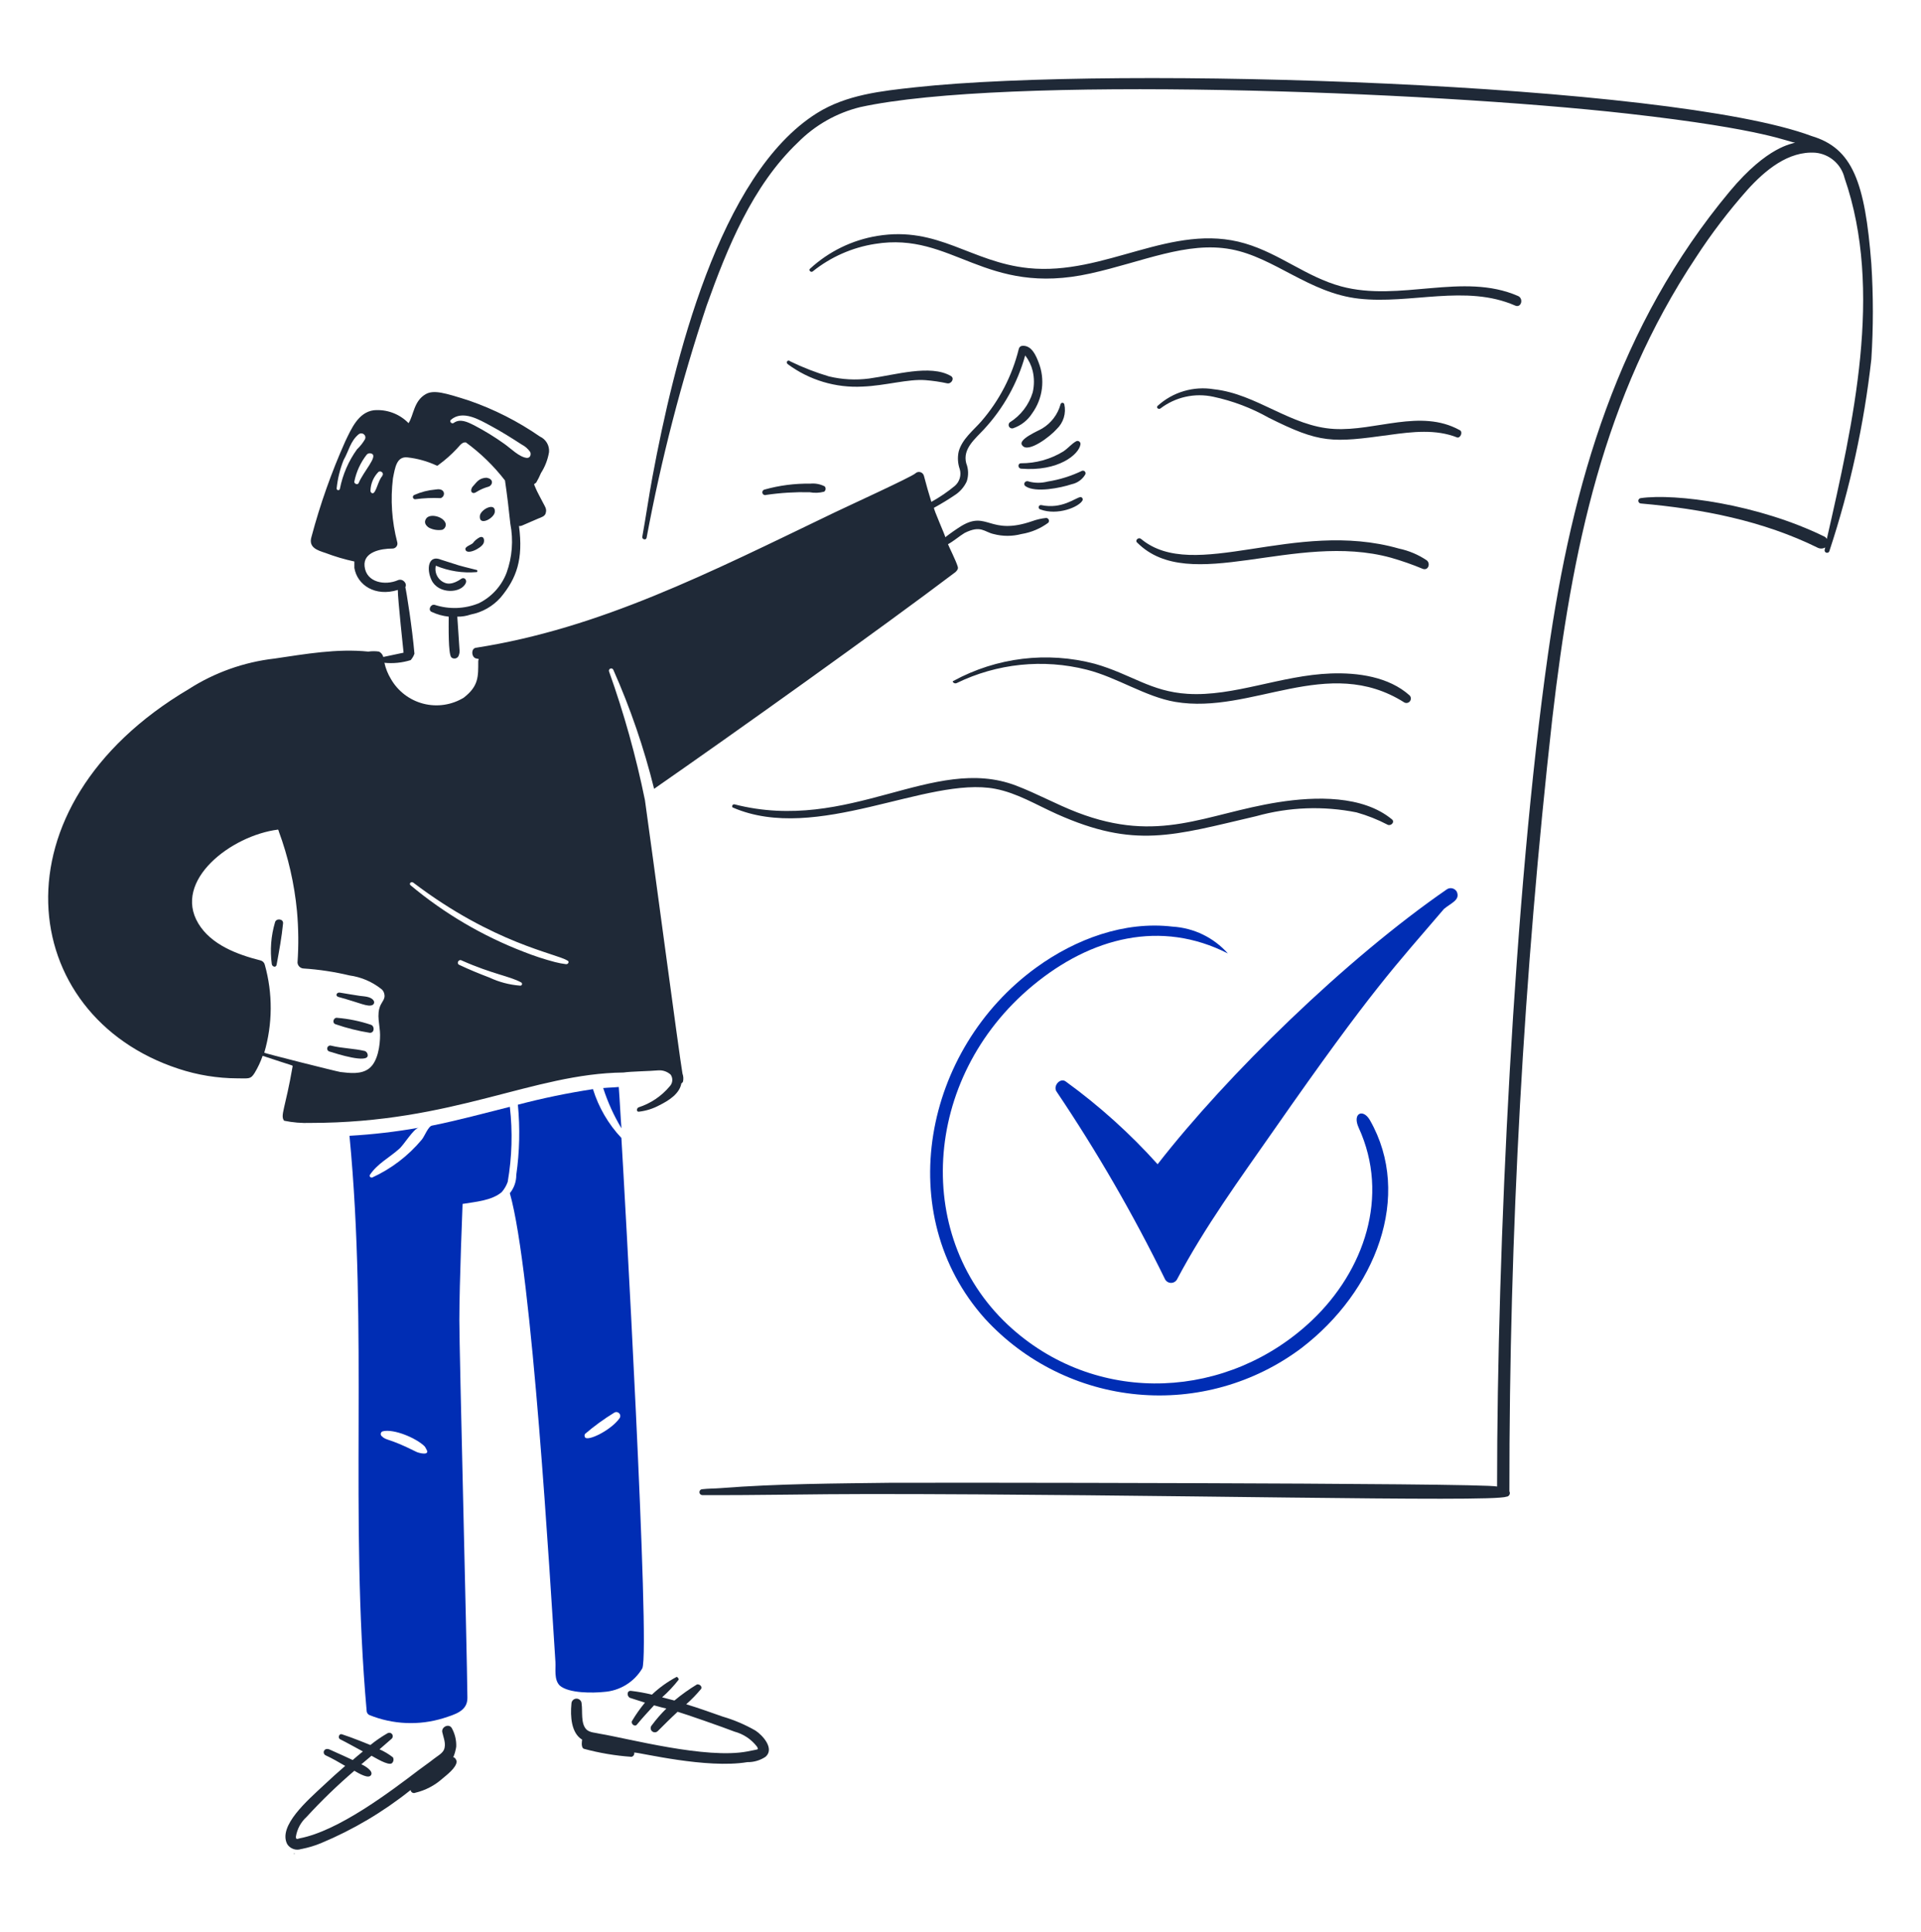 <svg width="180" height="181" viewBox="0 0 180 181" fill="none" xmlns="http://www.w3.org/2000/svg">
<path d="M40.186 49.434C40.573 49.636 41.015 49.707 41.446 49.635C41.521 49.605 41.588 49.558 41.642 49.497C41.695 49.436 41.734 49.363 41.753 49.285C41.773 49.206 41.773 49.124 41.755 49.045C41.736 48.966 41.699 48.892 41.646 48.831C41.286 48.329 40.248 48.132 39.936 48.58C39.69 48.935 39.884 49.232 40.186 49.434Z" fill="#1F2937"/>
<path d="M46.366 47.93C46.425 47.001 44.96 47.75 44.96 48.38C44.903 49.338 46.366 48.522 46.366 47.93Z" fill="#1F2937"/>
<path d="M41.291 46.67C41.394 46.638 41.481 46.569 41.537 46.476C41.593 46.383 41.612 46.274 41.593 46.168C41.503 45.814 41.09 45.808 40.789 45.866C40.112 45.924 39.45 46.094 38.83 46.368C38.78 46.385 38.738 46.42 38.712 46.466C38.687 46.512 38.68 46.566 38.693 46.617C38.706 46.668 38.737 46.712 38.781 46.74C38.825 46.769 38.879 46.78 38.93 46.771C39.713 46.666 40.503 46.632 41.291 46.67Z" fill="#1F2937"/>
<path d="M44.356 45.514C44.113 45.757 44.12 46.032 44.206 46.117C44.407 46.318 44.656 46.067 44.858 45.966C45.13 45.819 45.416 45.701 45.713 45.615C46.014 45.565 46.265 45.165 45.965 44.911C45.864 44.811 45.763 44.811 45.613 44.761C44.857 44.761 44.63 45.241 44.356 45.514Z" fill="#1F2937"/>
<path d="M31.694 93.399C33.817 93.978 34.465 94.374 34.91 94.152C34.945 94.134 34.975 94.109 34.999 94.078C35.023 94.047 35.041 94.012 35.05 93.974C35.06 93.936 35.061 93.896 35.054 93.858C35.048 93.819 35.033 93.782 35.011 93.75C34.76 93.349 34.105 93.357 33.704 93.3C33.099 93.21 32.498 93.103 31.845 92.998C31.543 92.948 31.393 93.298 31.694 93.399Z" fill="#1F2937"/>
<path d="M31.443 95.961C32.489 96.323 33.565 96.592 34.659 96.765C35.109 96.765 35.109 96.129 34.76 96.012C33.733 95.668 32.669 95.449 31.59 95.36C31.242 95.307 31.091 95.86 31.443 95.961Z" fill="#1F2937"/>
<path d="M30.891 98.523C31.632 98.757 34.458 99.645 34.458 98.875C34.458 98.792 34.434 98.71 34.39 98.638C34.346 98.567 34.282 98.51 34.207 98.473C33.152 98.222 32.095 98.228 31.041 97.971C31.004 97.958 30.964 97.953 30.925 97.955C30.886 97.958 30.847 97.969 30.812 97.987C30.777 98.006 30.747 98.031 30.722 98.062C30.697 98.093 30.679 98.128 30.669 98.166C30.658 98.204 30.656 98.244 30.662 98.283C30.667 98.322 30.681 98.36 30.702 98.393C30.723 98.427 30.75 98.456 30.783 98.478C30.815 98.501 30.852 98.516 30.891 98.523Z" fill="#1F2937"/>
<path d="M25.92 90.384C26.151 89.124 26.403 87.769 26.523 86.514C26.566 86.064 25.87 86.012 25.769 86.413C25.393 87.684 25.291 89.019 25.467 90.333C25.514 90.585 25.862 90.684 25.92 90.384Z" fill="#1F2937"/>
<path d="M47.572 110.733C47.976 108.41 48.043 106.041 47.773 103.699C45.362 104.302 42.95 104.959 40.483 105.457C40.131 105.508 39.78 106.462 39.528 106.764C38.258 108.289 36.661 109.508 34.855 110.332C34.705 110.332 34.604 110.231 34.655 110.08C35.358 109.025 36.464 108.472 37.368 107.668C37.818 107.316 38.724 105.759 39.227 105.659C37.083 106.037 34.919 106.288 32.747 106.412C34.503 124.66 32.736 142.017 34.354 160.275C34.354 160.359 34.378 160.441 34.422 160.512C34.467 160.583 34.53 160.64 34.605 160.678C36.811 161.573 39.259 161.68 41.535 160.979C42.593 160.634 43.809 160.326 43.796 159.069C43.745 153.994 43.042 126.812 43.042 123.699C43.042 120.167 43.343 112.886 43.343 112.796C44.549 112.595 46.057 112.494 47.012 111.69C47.257 111.409 47.447 111.084 47.572 110.733ZM35.865 134.098C36.919 133.84 39.03 134.75 39.785 135.505C39.845 135.581 39.896 135.666 39.935 135.756C40.385 136.459 39.131 136.108 38.98 136.007C36.324 134.679 36.221 135.007 35.764 134.55C35.729 134.518 35.702 134.478 35.687 134.433C35.673 134.388 35.67 134.34 35.681 134.294C35.691 134.248 35.714 134.205 35.746 134.17C35.778 134.136 35.82 134.111 35.865 134.098Z" fill="#002DB4"/>
<path d="M56.566 158.517C57.303 158.471 58.019 158.246 58.649 157.861C59.28 157.475 59.807 156.942 60.184 156.306C60.958 154.686 58.443 110.125 58.225 106.614C57 105.312 56.089 103.748 55.562 102.041C53.193 102.403 50.845 102.889 48.527 103.498C48.737 105.69 48.687 107.9 48.376 110.08C48.381 110.703 48.167 111.308 47.773 111.79C49.863 119.104 51.553 148.195 52.044 155.705C52.087 156.358 51.893 157.363 52.446 157.915C53.3 158.668 55.612 158.618 56.566 158.517ZM54.81 134.349C55.676 133.607 56.601 132.935 57.574 132.339C57.644 132.301 57.725 132.286 57.804 132.297C57.883 132.309 57.957 132.345 58.013 132.402C58.07 132.459 58.107 132.532 58.118 132.611C58.129 132.69 58.115 132.771 58.076 132.841C57.289 133.99 55.031 135.091 54.81 134.65C54.786 134.604 54.773 134.552 54.773 134.5C54.773 134.447 54.786 134.395 54.81 134.349Z" fill="#002DB4"/>
<path d="M56.52 101.94C56.944 103.258 57.517 104.522 58.23 105.709C58.129 104.402 58.079 103.146 57.979 101.839C57.47 101.89 57.019 101.89 56.52 101.94Z" fill="#002DB4"/>
<path d="M27.575 173.692C27.626 173.692 27.626 173.641 27.575 173.641C27.524 173.641 27.524 173.692 27.575 173.692Z" fill="#1F2937"/>
<path d="M42.447 164.597C42.547 164.647 42.748 163.743 42.748 163.642C42.771 163.046 42.632 162.455 42.347 161.932C42.096 161.429 41.341 161.781 41.442 162.284C41.543 162.787 41.838 163.387 41.593 163.942C41.439 164.292 40.944 164.55 40.639 164.796C40.188 165.156 39.739 165.454 39.281 165.801C36.529 167.894 31.714 171.54 28.077 172.233C27.876 172.282 27.725 172.383 27.725 172.081C27.838 171.365 28.193 170.709 28.73 170.222C30.133 168.694 31.626 167.251 33.202 165.902C33.303 165.952 34.307 166.606 34.659 166.404C34.705 166.381 34.744 166.345 34.771 166.301C34.798 166.256 34.811 166.205 34.81 166.153C34.81 165.752 33.91 165.299 33.855 165.299C34.157 165.048 34.509 164.746 34.81 164.495C35.112 164.646 36.367 165.45 36.719 165.199C36.795 165.131 36.846 165.04 36.864 164.94C36.882 164.839 36.867 164.736 36.82 164.646C36.432 164.344 36.009 164.091 35.56 163.892C35.962 163.54 36.313 163.239 36.715 162.887C36.769 162.83 36.8 162.756 36.803 162.677C36.807 162.599 36.782 162.522 36.733 162.461C36.684 162.4 36.614 162.359 36.537 162.345C36.46 162.331 36.38 162.345 36.313 162.385C35.749 162.71 35.211 163.079 34.706 163.49C34.605 163.441 32.846 162.737 32.043 162.486C31.791 162.385 31.64 162.787 31.842 162.936C32.545 163.288 33.249 163.69 34.002 164.091C33.751 164.293 33.102 164.845 33.048 164.896C33.048 164.896 31.54 164.192 30.837 163.891C30.36 163.732 30.17 164.233 30.485 164.443C31.138 164.745 31.745 165.097 32.344 165.448C31.64 166.051 30.985 166.651 30.284 167.307C28.852 168.648 26.019 171.08 26.917 172.784C27.054 172.994 27.256 173.152 27.493 173.234C27.73 173.315 27.987 173.315 28.224 173.234C28.861 173.116 29.485 172.931 30.083 172.682C33.098 171.423 35.923 169.748 38.474 167.707C38.479 167.758 38.496 167.806 38.524 167.848C38.552 167.89 38.59 167.925 38.634 167.95C38.678 167.974 38.727 167.988 38.778 167.99C38.828 167.991 38.879 167.98 38.924 167.959C39.856 167.737 40.719 167.289 41.436 166.653C41.842 166.305 42.742 165.647 42.792 165.044C42.779 164.946 42.74 164.853 42.679 164.775C42.619 164.696 42.539 164.635 42.447 164.597Z" fill="#1F2937"/>
<path d="M70.786 162.135C69.819 161.58 68.79 161.141 67.72 160.828C66.566 160.425 65.46 160.024 64.3 159.672C64.807 159.224 65.277 158.737 65.707 158.215C65.808 157.964 65.507 157.765 65.305 157.814C64.565 158.263 63.86 158.767 63.195 159.321C62.793 159.22 62.441 159.12 62.04 159.02C62.61 158.517 63.131 157.962 63.597 157.361C63.597 157.261 63.497 157.11 63.396 157.11C62.554 157.556 61.776 158.114 61.085 158.769C60.44 158.61 59.785 158.493 59.125 158.417C58.722 158.376 58.723 158.919 59.025 159.069C59.475 159.22 59.98 159.371 60.431 159.519C59.986 160.058 59.583 160.629 59.225 161.229C59.076 161.481 59.475 161.83 59.675 161.581C60.171 160.973 60.73 160.375 61.283 159.772C61.635 159.873 62.388 160.074 62.438 160.074C61.946 160.556 61.492 161.077 61.082 161.631C61.046 161.668 61.017 161.711 60.997 161.758C60.978 161.806 60.968 161.856 60.968 161.908C60.968 161.959 60.978 162.01 60.997 162.057C61.017 162.105 61.046 162.148 61.082 162.184C61.118 162.22 61.161 162.249 61.209 162.269C61.256 162.288 61.307 162.299 61.358 162.299C61.41 162.299 61.461 162.288 61.508 162.269C61.555 162.249 61.598 162.22 61.635 162.184C62.238 161.581 62.841 160.978 63.494 160.375C64.197 160.576 67.768 161.823 68.82 162.234C69.659 162.458 70.401 162.953 70.93 163.641C71.075 163.896 71.031 163.892 70.779 163.943C70.528 163.993 70.277 164.045 70.025 164.093C66.169 164.829 58.898 162.883 56.209 162.435C55.806 162.334 55.254 162.334 54.949 162.033C54.396 161.48 54.605 160.323 54.498 159.622C54.498 159.495 54.448 159.374 54.359 159.285C54.269 159.195 54.148 159.145 54.022 159.145C53.895 159.145 53.774 159.195 53.684 159.285C53.595 159.374 53.544 159.495 53.544 159.622C53.428 160.811 53.527 162.375 54.549 162.988C54.549 162.988 54.399 163.692 54.7 163.842C56.162 164.239 57.66 164.492 59.171 164.596C59.215 164.587 59.256 164.569 59.292 164.543C59.328 164.518 59.359 164.486 59.382 164.448C59.406 164.411 59.422 164.369 59.428 164.325C59.436 164.281 59.434 164.237 59.423 164.194C60.004 164.194 66.215 165.733 70.024 165.094C70.632 165.105 71.229 164.93 71.734 164.592C72.593 163.841 71.485 162.59 70.786 162.135Z" fill="#1F2937"/>
<path d="M175.347 24.71C174.752 17.03 173.573 13.892 169.767 12.752C156.559 7.802 104.729 6.113 85.756 8.179C82.59 8.524 79.317 8.87 76.561 10.591C67.368 16.335 63.123 33.999 61.139 44.66C60.792 46.521 60.52 48.435 60.184 50.288C60.138 50.54 60.538 50.64 60.586 50.388C61.96 43.015 63.84 35.746 66.213 28.632C68.148 23.214 70.508 17.399 74.755 13.357C76.355 11.736 78.372 10.588 80.583 10.04C94.114 7.07 133.67 8.527 152.485 10.643C165.715 12.132 167.605 13.357 168.212 13.357C167.946 13.49 165.643 13.657 162.082 17.928C151.637 30.459 147.322 45.288 145.048 61.291C141.844 83.826 140.278 117.129 140.278 139.272C139.039 138.918 84.878 138.904 83.601 138.92C78.275 138.989 72.891 139.003 67.522 139.423C66.969 139.466 66.365 139.459 65.812 139.523C65.739 139.523 65.669 139.552 65.617 139.604C65.565 139.656 65.536 139.726 65.536 139.799C65.536 139.873 65.565 139.943 65.617 139.995C65.669 140.046 65.739 140.076 65.812 140.076C71.038 140.101 76.213 139.976 81.438 139.976C108.292 139.976 139.765 140.773 141.131 140.227C141.19 140.228 141.249 140.213 141.3 140.184C141.352 140.155 141.396 140.113 141.426 140.062C141.457 140.011 141.473 139.953 141.474 139.894C141.475 139.834 141.461 139.776 141.432 139.724C141.419 115.533 142.761 91.361 145.452 67.32C147.293 51.487 150.236 37.17 158.917 24.109C160.365 21.881 161.978 19.765 163.741 17.778C165.366 15.985 167.559 14.119 170.122 14.31C170.764 14.373 171.37 14.635 171.856 15.058C172.343 15.481 172.685 16.045 172.836 16.672C176.491 27.231 173.646 39.622 171.177 50.488C171.127 50.437 171.077 50.337 170.977 50.287C164.718 47.214 156.964 46.207 153.742 46.669C153.68 46.674 153.621 46.703 153.578 46.75C153.535 46.796 153.512 46.857 153.512 46.92C153.512 46.983 153.535 47.044 153.578 47.091C153.621 47.137 153.68 47.166 153.742 47.171C159.47 47.674 165.199 48.78 170.374 51.342C170.479 51.385 170.593 51.402 170.706 51.393C170.82 51.385 170.929 51.35 171.027 51.291C171.027 51.342 170.977 51.443 170.977 51.493C170.967 51.524 170.964 51.556 170.967 51.588C170.971 51.62 170.981 51.65 170.997 51.678C171.013 51.706 171.035 51.73 171.061 51.749C171.086 51.768 171.116 51.781 171.147 51.788C171.178 51.795 171.211 51.795 171.242 51.789C171.274 51.783 171.303 51.77 171.33 51.752C171.356 51.733 171.378 51.71 171.395 51.683C171.411 51.655 171.422 51.625 171.427 51.593C173.351 45.766 174.665 39.755 175.347 33.656C175.537 30.677 175.537 27.689 175.347 24.71Z" fill="#1F2937"/>
<path d="M135.301 85.159C135.994 84.582 136.838 84.322 136.507 83.55C136.465 83.474 136.408 83.406 136.339 83.352C136.271 83.298 136.192 83.258 136.108 83.235C136.024 83.211 135.936 83.205 135.849 83.216C135.762 83.228 135.679 83.256 135.603 83.3C126.126 89.829 114.965 100.725 108.47 109.076C105.886 106.201 103.006 103.607 99.878 101.336C99.375 100.934 98.672 101.687 98.978 102.236C102.778 107.876 106.186 113.77 109.178 119.876C109.234 119.973 109.315 120.053 109.412 120.108C109.509 120.164 109.619 120.193 109.731 120.193C109.842 120.193 109.952 120.164 110.049 120.108C110.146 120.053 110.227 119.973 110.283 119.876C112.888 114.943 116.223 110.385 119.378 105.858C128.664 92.542 130.744 90.5 135.301 85.159Z" fill="#002DB4"/>
<path d="M29.082 105.206C42.522 105.206 49.881 100.578 58.422 100.483C59.142 100.379 60.843 100.359 61.688 100.282C61.898 100.268 62.108 100.296 62.307 100.365C62.505 100.434 62.688 100.543 62.843 100.684C62.958 100.851 63.011 101.053 62.992 101.255C62.974 101.457 62.886 101.646 62.742 101.79C61.975 102.704 60.965 103.383 59.828 103.749C59.628 103.85 59.628 104.199 59.879 104.151C60.548 104.074 61.196 103.869 61.788 103.548C62.645 103.12 63.678 102.487 63.848 101.488C63.898 101.488 63.949 101.438 63.999 101.338C64.055 101.087 64.038 100.825 63.949 100.584C63.688 99.163 60.987 78.847 60.431 74.959C59.595 70.864 58.47 66.834 57.065 62.899C57.05 62.847 57.055 62.791 57.079 62.742C57.104 62.694 57.145 62.656 57.196 62.637C57.247 62.618 57.303 62.619 57.353 62.639C57.403 62.66 57.444 62.699 57.467 62.748C59.065 66.347 60.344 70.08 61.29 73.903C68.566 68.854 82.606 58.837 89.527 53.6C89.678 53.45 89.829 53.298 89.728 53.047C89.578 52.545 88.924 51.238 88.828 50.987C89.381 50.686 89.884 50.234 90.386 49.932C91.916 49.167 92.226 49.843 93.1 50.033C93.955 50.259 94.854 50.259 95.71 50.033C96.619 49.887 97.48 49.525 98.221 48.978C98.256 48.939 98.279 48.891 98.287 48.839C98.295 48.788 98.288 48.735 98.267 48.688C98.246 48.64 98.211 48.6 98.167 48.571C98.124 48.543 98.073 48.528 98.021 48.528C97.574 48.574 97.135 48.676 96.714 48.829C92.694 50.215 92.541 47.806 90.082 49.279C89.562 49.605 89.058 49.957 88.574 50.335C88.625 50.284 87.419 47.621 87.519 47.571C88.227 47.186 88.915 46.766 89.58 46.311C90.013 46.003 90.359 45.587 90.584 45.105C90.769 44.547 90.751 43.941 90.534 43.395C90.188 42.037 91.374 41.121 92.192 40.23C94.018 38.262 95.345 35.886 96.062 33.3C96.396 33.731 96.636 34.227 96.765 34.757C96.919 35.418 96.919 36.105 96.765 36.766C96.409 37.935 95.642 38.934 94.605 39.58C94.555 39.63 94.522 39.695 94.512 39.765C94.501 39.835 94.514 39.907 94.548 39.969C94.582 40.032 94.635 40.081 94.7 40.111C94.765 40.14 94.837 40.148 94.907 40.132C95.653 39.884 96.291 39.388 96.715 38.726C97.207 38.045 97.521 37.251 97.626 36.418C97.732 35.584 97.626 34.737 97.318 33.956C97.069 33.302 96.665 32.348 95.81 32.399C95.726 32.401 95.645 32.432 95.582 32.487C95.518 32.542 95.475 32.617 95.459 32.7C94.84 35.208 93.635 37.533 91.942 39.483C91.191 40.339 90.154 41.132 89.832 42.297C89.709 42.848 89.743 43.422 89.931 43.955C90.012 44.23 90.012 44.523 89.932 44.799C89.853 45.075 89.696 45.322 89.481 45.513C88.793 46.082 88.053 46.587 87.271 47.02C87.019 46.216 86.789 45.407 86.567 44.558C86.543 44.478 86.498 44.406 86.438 44.349C86.377 44.291 86.303 44.25 86.222 44.23C86.141 44.21 86.056 44.211 85.976 44.233C85.896 44.255 85.823 44.298 85.764 44.357C85.361 44.709 79.533 47.372 78.177 48.025C66.361 53.713 56.217 58.874 44.612 60.687C44.11 60.737 44.162 61.587 44.612 61.692C44.713 61.692 44.763 61.742 44.863 61.742C44.863 61.792 44.813 61.842 44.813 61.943C44.813 63.419 44.852 64.274 43.456 65.363C42.895 65.706 42.27 65.932 41.619 66.029C40.969 66.126 40.305 66.092 39.668 65.928C39.031 65.764 38.433 65.474 37.91 65.075C37.387 64.676 36.949 64.176 36.623 63.604C36.341 63.138 36.137 62.629 36.02 62.097C36.849 62.179 37.686 62.094 38.482 61.846C38.637 61.669 38.757 61.465 38.834 61.243C38.623 58.813 38.089 55.449 37.98 55.013C38.181 54.661 37.73 54.161 37.276 54.36C36.122 54.866 34.323 54.61 34.161 53.053C34.02 51.696 35.719 51.395 36.771 51.395C36.844 51.395 36.916 51.378 36.982 51.345C37.047 51.313 37.104 51.265 37.148 51.206C37.191 51.148 37.221 51.08 37.234 51.008C37.246 50.936 37.242 50.862 37.221 50.792C36.712 48.842 36.576 46.813 36.82 44.812C37.019 43.822 37.154 42.742 38.176 42.853C39.115 42.956 40.032 43.211 40.89 43.607C40.99 43.657 41.04 43.607 41.09 43.557C41.706 43.109 42.278 42.604 42.8 42.049C42.955 41.902 43.25 41.446 43.554 41.446H43.65C45.036 42.456 46.271 43.657 47.318 45.014C47.519 46.37 47.678 47.727 47.821 49.084C48.117 50.612 47.996 52.191 47.469 53.656C46.993 54.907 46.06 55.931 44.859 56.52C43.546 57.055 42.087 57.108 40.738 56.671C40.337 56.57 40.087 57.169 40.437 57.324C40.944 57.563 41.488 57.715 42.045 57.774C42.045 58.631 41.987 61.284 42.296 61.593C42.344 61.634 42.4 61.664 42.46 61.681C42.521 61.698 42.584 61.702 42.646 61.693C42.708 61.683 42.767 61.66 42.82 61.626C42.872 61.591 42.916 61.545 42.95 61.492C43.056 61.274 43.091 61.028 43.05 60.789C43.05 60.645 42.849 57.873 42.849 57.774C43.277 57.782 43.704 57.714 44.109 57.574C45.199 57.365 46.189 56.799 46.922 55.965C48.408 54.172 49.04 52.418 48.632 49.283C48.902 49.283 48.644 49.347 50.441 48.58C50.691 48.474 51.095 48.378 51.145 48.026C51.246 47.675 51.044 47.424 50.894 47.126C50.643 46.623 50.341 46.121 50.14 45.619C50.089 45.518 50.089 45.468 50.04 45.368C50.089 45.317 50.19 45.267 50.241 45.217C50.41 44.927 50.561 44.626 50.691 44.316C51.072 43.721 51.329 43.055 51.445 42.357C51.47 42.056 51.402 41.754 51.249 41.493C51.096 41.232 50.866 41.025 50.591 40.9C48.543 39.482 46.311 38.349 43.958 37.533C41.688 36.806 40.644 36.501 39.888 36.93C38.762 37.571 38.764 38.918 38.281 39.644C37.86 39.212 37.349 38.88 36.784 38.672C36.219 38.463 35.614 38.383 35.014 38.438C33.557 38.638 32.91 40.199 32.351 41.352C31.059 44.244 30.001 47.235 29.186 50.296C28.884 51.3 29.739 51.556 30.492 51.804C31.375 52.14 32.282 52.409 33.205 52.607V53.21C33.475 54.822 35.164 55.93 37.275 55.27C37.275 56.139 37.807 61.056 37.815 61.15C37.781 61.161 35.917 61.551 35.917 61.551C35.889 61.444 35.838 61.344 35.769 61.257C35.7 61.171 35.613 61.1 35.515 61.048C35.182 60.998 34.843 60.998 34.51 61.048C31.596 60.747 28.635 61.274 25.717 61.702C22.854 62.031 20.104 63.011 17.678 64.566C-0.948 75.597 1.53 95.146 16.721 100.13C18.504 100.72 20.37 101.024 22.248 101.03C23.328 101.03 23.472 101.134 23.856 100.527C24.164 100.019 24.416 99.481 24.61 98.919C27.633 99.927 27.319 99.769 27.424 99.874C26.73 103.896 26.24 104.493 26.62 104.999C27.429 105.167 28.256 105.237 29.082 105.206ZM45.965 39.887C46.974 40.427 47.931 41.031 48.879 41.645C49.202 41.809 49.478 42.051 49.683 42.349C49.782 42.6 49.683 42.902 49.381 42.902C48.677 42.851 47.831 41.986 47.271 41.595C46.359 40.941 45.402 40.354 44.407 39.836C43.804 39.535 43.1 39.184 42.497 39.636C42.296 39.736 42.096 39.485 42.246 39.334C43.351 38.379 44.914 39.323 45.965 39.887ZM35.815 44.61C35.437 44.987 35.237 46.218 34.914 46.218C34.855 46.211 34.8 46.18 34.763 46.133C34.725 46.086 34.708 46.026 34.714 45.966C34.733 45.306 35.002 44.677 35.467 44.208C35.513 44.179 35.567 44.165 35.621 44.167C35.675 44.17 35.728 44.189 35.771 44.221C35.815 44.254 35.847 44.299 35.865 44.35C35.882 44.401 35.884 44.457 35.869 44.509C35.815 44.51 35.815 44.559 35.815 44.61ZM34.81 42.499C35.467 42.719 34.051 44.175 33.604 45.263C33.503 45.464 33.154 45.314 33.202 45.112C33.387 44.197 33.783 43.337 34.357 42.6C34.412 42.536 34.485 42.492 34.567 42.474C34.648 42.456 34.734 42.465 34.81 42.499ZM33.604 40.69C33.671 40.635 33.755 40.603 33.841 40.601C33.928 40.599 34.013 40.626 34.083 40.678C34.152 40.73 34.203 40.804 34.225 40.888C34.248 40.971 34.241 41.06 34.207 41.14C34.003 41.493 33.749 41.815 33.453 42.095C32.654 43.203 32.105 44.472 31.846 45.813C31.835 45.849 31.811 45.88 31.78 45.901C31.748 45.921 31.709 45.928 31.672 45.922C31.635 45.916 31.602 45.896 31.578 45.867C31.554 45.837 31.542 45.8 31.544 45.763C31.636 44.849 31.856 43.953 32.197 43.1C32.691 42.239 32.818 41.346 33.604 40.69ZM24.811 90.384C24.788 90.286 24.738 90.197 24.667 90.126C24.596 90.054 24.507 90.005 24.409 89.982C22.249 89.435 19.786 88.525 18.58 86.515C16.177 82.51 21.64 78.275 26.067 77.722C26.067 77.772 26.067 77.772 26.117 77.823V77.873C27.008 80.284 27.583 82.8 27.827 85.359C27.972 86.963 27.989 88.576 27.877 90.183C27.887 90.327 27.948 90.462 28.05 90.563C28.152 90.665 28.287 90.726 28.43 90.736C29.886 90.83 31.331 91.049 32.75 91.388C33.833 91.537 34.856 91.972 35.714 92.648C35.794 92.708 35.863 92.783 35.914 92.869C35.966 92.956 36 93.051 36.015 93.15C36.116 93.553 35.807 93.851 35.664 94.156C35.241 95.051 35.614 96.066 35.614 96.969C35.614 97.924 35.415 99.434 34.608 100.085C33.857 100.691 32.75 100.535 31.896 100.437C31.342 100.336 24.761 98.678 24.761 98.628C25.551 95.939 25.568 93.082 24.811 90.384ZM43.251 89.982C46.146 91.268 47.79 91.458 48.831 92.042C48.865 92.059 48.891 92.089 48.906 92.124C48.92 92.16 48.921 92.199 48.909 92.235C48.897 92.271 48.872 92.302 48.839 92.322C48.807 92.342 48.768 92.349 48.73 92.343C47.738 92.267 46.768 92.012 45.867 91.59C44.915 91.23 43.957 90.836 43.003 90.384C42.75 90.23 43 89.831 43.251 89.982ZM53.049 90.334C52.693 90.291 52.34 90.224 51.994 90.133C51.004 89.874 50.031 89.555 49.08 89.178C45.227 87.698 41.645 85.593 38.478 82.947C38.28 82.792 38.529 82.544 38.729 82.696C46.255 88.406 52.133 89.335 53.149 89.986C53.35 90.032 53.3 90.334 53.049 90.334Z" fill="#1F2937"/>
<path d="M92.29 123.546C96.008 127.603 101.101 130.133 106.58 130.643C112.059 131.154 117.532 129.609 121.935 126.309C128.909 120.984 132.403 112.029 128.367 104.955C127.723 103.827 126.685 104.29 127.312 105.659C130.252 112.074 127.812 119.069 122.941 123.696C115.145 131.096 103.062 131.771 94.853 124.5C85.505 116.22 86.303 101.025 96.762 92.343C102.233 87.803 108.794 86.139 115.052 89.328C113.726 87.84 111.866 86.937 109.876 86.816C105.359 86.276 100.786 87.977 97.114 90.635C86.514 98.308 83.542 113.779 92.29 123.546Z" fill="#002DB4"/>
<path d="M136.759 40.289C133.09 38.279 128.919 40.41 125.001 40.188C120.93 39.959 117.767 36.908 113.746 36.47C112.806 36.313 111.842 36.372 110.928 36.642C110.014 36.911 109.174 37.386 108.47 38.028C108.321 38.18 108.52 38.379 108.721 38.279C109.42 37.744 110.227 37.367 111.086 37.176C111.945 36.985 112.836 36.984 113.695 37.173C115.51 37.56 117.255 38.221 118.871 39.133C123.731 41.563 124.801 41.486 130.227 40.741C132.339 40.451 134.547 40.188 136.557 40.992C136.859 41.042 137.11 40.439 136.759 40.289Z" fill="#1F2937"/>
<path d="M89.628 64.005C93.421 62.154 97.747 61.708 101.838 62.745C104.683 63.465 107.341 65.287 110.128 65.76C117.282 66.973 124.401 61.268 131.583 65.81C131.67 65.858 131.771 65.872 131.868 65.852C131.965 65.831 132.052 65.777 132.113 65.698C132.173 65.619 132.204 65.522 132.199 65.422C132.194 65.323 132.154 65.229 132.086 65.157C130.132 63.397 127.212 63.004 124.699 63.097C120.035 63.269 115.609 65.277 111.284 65.006C107.805 64.789 106.017 63.172 102.591 62.192C98.126 61.014 93.38 61.589 89.327 63.801C89.175 63.804 89.376 64.106 89.628 64.005Z" fill="#1F2937"/>
<path d="M68.826 75.36C68.625 75.309 68.525 75.611 68.675 75.662C76.514 79.052 86.88 72.692 93.246 73.903C95.307 74.296 97.115 75.411 99.023 76.265C106.335 79.535 109.913 78.287 117.716 76.465C120.776 75.609 123.996 75.488 127.112 76.114C128.12 76.398 129.097 76.785 130.026 77.27C130.328 77.418 130.73 77.017 130.427 76.767C127.695 74.506 123.282 74.607 119.776 75.159C112.926 76.245 108.633 79.075 100.933 76.114C98.974 75.36 97.167 74.35 95.205 73.602C87.437 70.64 79.612 78.116 68.826 75.36Z" fill="#1F2937"/>
<path d="M130.327 52.25C131.351 52.542 132.358 52.894 133.341 53.305C133.844 53.456 134.051 52.795 133.693 52.501C132.903 51.968 132.016 51.592 131.083 51.396C121.273 48.592 111.905 54.636 106.915 50.491C106.668 50.286 106.312 50.643 106.563 50.843C111.51 55.786 121.32 49.773 130.327 52.25Z" fill="#1F2937"/>
<path d="M142.235 27.728C137.068 25.478 131.165 28.326 125.654 26.828C122.408 25.942 119.939 23.774 116.66 22.808C109.814 20.791 103.559 25.861 96.361 25.119C90.948 24.561 87.917 21.16 82.192 22.105C79.844 22.493 77.662 23.558 75.91 25.169C75.71 25.32 76.011 25.571 76.162 25.421C77.847 24.072 79.857 23.186 81.99 22.853C89.28 21.666 92.234 27.83 102.189 25.617C107.057 24.537 111.208 22.584 115.353 23.356C119.403 24.111 122.664 27.451 127.311 27.979C132.185 28.532 137.34 26.604 141.981 28.632C142.54 28.875 142.791 27.97 142.235 27.728Z" fill="#1F2937"/>
<path d="M73.8 34.109C75.826 35.613 78.315 36.36 80.834 36.219C82.966 36.136 85.086 35.491 86.712 35.616C87.405 35.67 88.093 35.771 88.772 35.918C89.174 35.972 89.476 35.415 89.074 35.214C87.166 34.123 83.919 35.124 81.436 35.465C80.179 35.63 78.901 35.562 77.668 35.264C76.426 34.895 75.216 34.424 74.051 33.858C73.85 33.656 73.599 33.908 73.8 34.109Z" fill="#1F2937"/>
<path d="M71.79 46.368C73.137 46.17 74.499 46.087 75.86 46.117C76.311 46.201 76.776 46.184 77.22 46.067C77.259 46.039 77.291 46.004 77.315 45.962C77.339 45.921 77.354 45.875 77.359 45.827C77.364 45.78 77.358 45.732 77.343 45.687C77.328 45.641 77.303 45.6 77.27 45.565C76.851 45.352 76.38 45.265 75.913 45.314C74.47 45.29 73.032 45.476 71.642 45.866C71.607 45.873 71.573 45.888 71.543 45.909C71.513 45.93 71.488 45.957 71.469 45.988C71.45 46.019 71.438 46.054 71.433 46.09C71.428 46.126 71.431 46.163 71.441 46.198C71.452 46.233 71.469 46.266 71.493 46.294C71.516 46.322 71.545 46.344 71.578 46.36C71.611 46.376 71.647 46.385 71.683 46.387C71.72 46.388 71.756 46.382 71.79 46.368Z" fill="#1F2937"/>
<path d="M43.603 51.44C43.667 52.078 45.117 51.373 45.313 50.887C45.413 50.636 45.366 50.191 44.961 50.335C44.702 50.464 44.478 50.653 44.308 50.887C44.156 51.041 43.603 51.193 43.603 51.44Z" fill="#1F2937"/>
<path d="M99.023 40.19C99.33 39.898 99.556 39.532 99.679 39.127C99.803 38.722 99.819 38.292 99.727 37.879C99.718 37.839 99.696 37.803 99.664 37.777C99.632 37.751 99.592 37.737 99.551 37.737C99.51 37.737 99.47 37.751 99.438 37.777C99.406 37.803 99.384 37.839 99.375 37.879C99.115 38.823 98.503 39.632 97.665 40.14C97.363 40.339 95.253 41.195 95.806 41.748C96.345 42.462 98.415 40.896 99.023 40.19Z" fill="#1F2937"/>
<path d="M95.657 43.907C99.186 44.2 101.103 42.565 101.237 41.645C101.248 41.594 101.244 41.54 101.225 41.491C101.206 41.442 101.174 41.399 101.132 41.367C101.09 41.336 101.039 41.317 100.987 41.312C100.934 41.308 100.882 41.319 100.835 41.344C100.385 41.595 100.084 42 99.629 42.299C98.434 43.027 97.06 43.41 95.66 43.404C95.356 43.409 95.356 43.857 95.657 43.907Z" fill="#1F2937"/>
<path d="M96.109 45.565C97.039 46.184 99.374 45.716 100.429 45.364C100.689 45.309 100.935 45.2 101.151 45.045C101.367 44.89 101.548 44.693 101.685 44.464C101.71 44.42 101.721 44.369 101.716 44.319C101.712 44.268 101.691 44.22 101.658 44.181C101.625 44.143 101.581 44.115 101.532 44.103C101.482 44.091 101.43 44.094 101.383 44.112C100.366 44.602 99.282 44.941 98.167 45.117C97.591 45.268 96.985 45.268 96.409 45.117C96.059 44.96 95.808 45.364 96.109 45.565Z" fill="#1F2937"/>
<path d="M43.65 54.609C43.754 54.359 43.55 54.056 43.249 54.207C43.146 54.269 42.367 54.879 41.691 54.609C41.378 54.489 41.12 54.26 40.963 53.964C40.806 53.669 40.761 53.327 40.837 53.001C42.044 53.504 43.355 53.71 44.658 53.6C44.759 53.6 44.759 53.399 44.658 53.399C43.905 53.199 43.151 53.047 42.448 52.796C42.096 52.696 41.693 52.545 41.342 52.444C40.136 51.928 39.931 53.292 40.437 54.354C41.069 55.683 43.233 55.622 43.65 54.609Z" fill="#1F2937"/>
<path d="M97.47 47.725C99.102 48.337 101.128 47.494 101.439 46.871C101.452 46.838 101.457 46.802 101.453 46.767C101.449 46.731 101.437 46.697 101.417 46.668C101.397 46.638 101.371 46.614 101.34 46.597C101.309 46.58 101.274 46.57 101.238 46.569C100.731 46.654 99.501 47.731 97.57 47.323C97.518 47.313 97.463 47.323 97.418 47.351C97.373 47.38 97.34 47.424 97.327 47.476C97.314 47.528 97.322 47.583 97.349 47.629C97.375 47.675 97.419 47.71 97.47 47.725Z" fill="#1F2937"/>
</svg>
